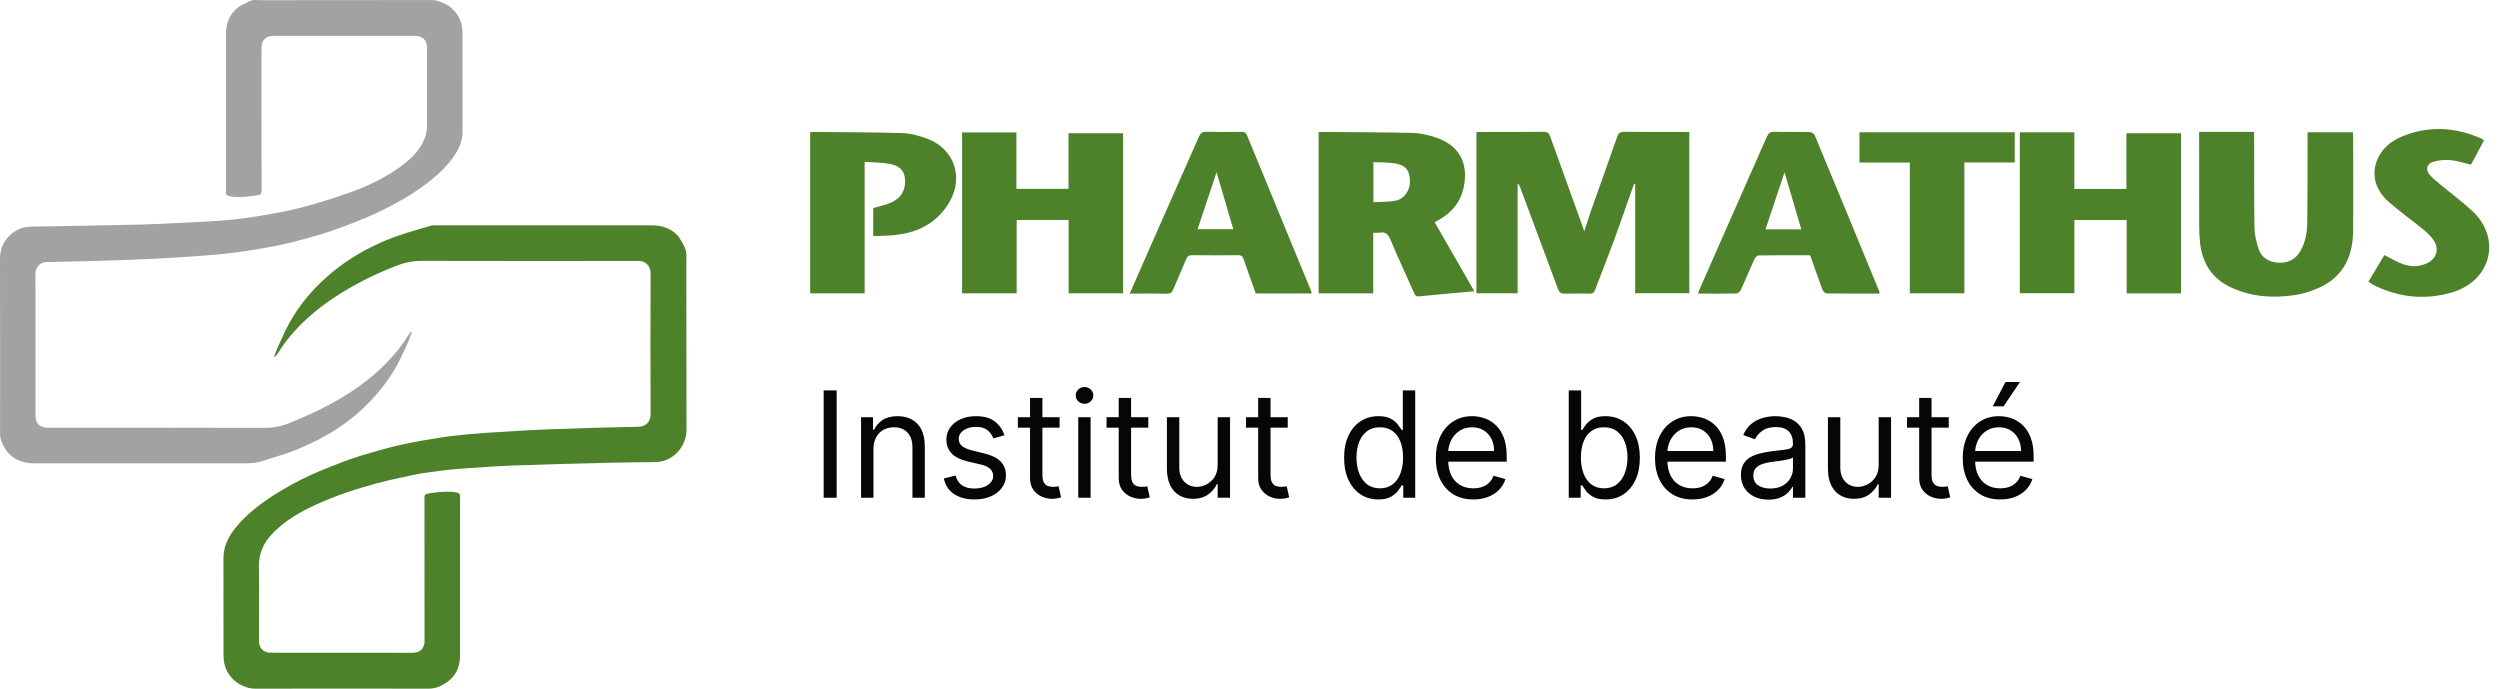 <?xml version="1.0" encoding="UTF-8"?> <svg xmlns="http://www.w3.org/2000/svg" width="225" height="62" viewBox="0 0 225 62" fill="none"><path d="M24.68 32.097C24.777 31.832 24.855 31.559 24.974 31.304C25.325 30.543 25.657 29.77 26.061 29.037C26.956 27.412 28.148 26.022 29.545 24.805C30.825 23.689 32.246 22.785 33.775 22.058C34.479 21.723 35.202 21.429 35.94 21.177C36.885 20.854 37.851 20.591 38.809 20.304C38.879 20.286 38.95 20.278 39.022 20.281C45.557 20.281 52.092 20.281 58.627 20.281C59.461 20.281 60.214 20.472 60.836 21.05C61.2 21.389 61.409 21.82 61.624 22.266C61.817 22.667 61.77 23.058 61.77 23.454C61.777 28.556 61.77 33.658 61.784 38.76C61.784 39.171 61.672 39.526 61.515 39.882C61.218 40.554 60.729 41.042 60.065 41.35C59.674 41.531 59.26 41.59 58.831 41.593C57.411 41.606 55.99 41.617 54.569 41.653C51.815 41.722 49.059 41.789 46.306 41.892C44.679 41.953 43.053 42.06 41.431 42.187C40.38 42.268 39.332 42.402 38.289 42.552C37.569 42.655 36.856 42.818 36.144 42.972C35.402 43.133 34.656 43.293 33.923 43.495C32.969 43.759 32.018 44.036 31.084 44.36C30.224 44.658 29.375 44.996 28.543 45.369C27.039 46.045 25.616 46.858 24.468 48.073C23.695 48.894 23.285 49.847 23.302 51.005C23.333 53.214 23.313 55.423 23.308 57.632C23.308 58.106 23.464 58.479 23.919 58.668C24.063 58.728 24.235 58.743 24.394 58.743C26.219 58.748 28.043 58.749 29.868 58.746C32.298 58.746 34.728 58.747 37.159 58.75C37.527 58.75 37.829 58.638 38.032 58.333C38.119 58.203 38.16 58.039 38.199 57.884C38.224 57.786 38.208 57.677 38.208 57.572C38.208 53.304 38.206 49.036 38.202 44.769C38.202 44.585 38.263 44.468 38.452 44.433C39.171 44.299 39.898 44.227 40.629 44.263C40.804 44.274 40.978 44.298 41.15 44.335C41.328 44.37 41.409 44.485 41.407 44.672C41.401 45.525 41.399 46.378 41.4 47.232C41.4 51.161 41.4 55.09 41.4 59.019C41.4 60.307 40.788 61.19 39.65 61.735C39.304 61.901 38.924 61.986 38.54 61.981C33.347 61.968 28.154 61.968 22.961 61.981C22.564 61.981 22.218 61.88 21.872 61.73C21.266 61.474 20.766 61.019 20.454 60.44C20.2 59.974 20.115 59.471 20.115 58.954C20.111 56.054 20.118 53.155 20.11 50.256C20.108 49.157 20.574 48.255 21.247 47.438C22.218 46.257 23.419 45.346 24.699 44.529C25.75 43.863 26.844 43.268 27.974 42.748C28.534 42.489 29.106 42.257 29.679 42.029C30.317 41.775 30.958 41.525 31.607 41.298C32.172 41.1 32.745 40.93 33.319 40.763C34.006 40.563 34.694 40.366 35.388 40.193C35.98 40.044 36.581 39.929 37.179 39.804C37.485 39.741 37.792 39.685 38.1 39.636C38.968 39.498 39.833 39.341 40.705 39.237C41.714 39.116 42.725 39.023 43.74 38.956C45.67 38.831 47.602 38.707 49.535 38.632C52.191 38.53 54.848 38.464 57.505 38.405C58.14 38.391 58.555 37.912 58.553 37.329C58.536 33.074 58.536 28.82 58.553 24.565C58.555 23.939 58.095 23.483 57.466 23.484C50.957 23.495 44.448 23.493 37.939 23.478C37.092 23.475 36.322 23.662 35.554 23.964C34.407 24.41 33.288 24.925 32.203 25.507C30.072 26.66 28.099 28.026 26.471 29.847C25.945 30.436 25.459 31.054 25.052 31.734C24.966 31.877 24.847 32.001 24.743 32.134L24.68 32.097Z" fill="#4D822A"></path><path d="M37.063 29.892C36.965 30.161 36.88 30.436 36.766 30.697C36.523 31.251 36.276 31.803 36.011 32.346C35.594 33.204 35.073 33.999 34.492 34.753C32.948 36.756 31.037 38.326 28.802 39.492C27.977 39.921 27.128 40.303 26.26 40.636C25.433 40.956 24.566 41.17 23.726 41.461C23.136 41.665 22.537 41.701 21.921 41.701C15.647 41.694 9.372 41.694 3.097 41.701C2.18 41.701 1.377 41.454 0.744 40.763C0.465 40.457 0.289 40.093 0.128 39.71C-0.009 39.385 0.007 39.066 0.007 38.741C0.007 33.606 0.013 28.472 0 23.337C0 22.822 0.09 22.351 0.332 21.905C0.684 21.255 1.209 20.81 1.907 20.549C2.395 20.367 2.895 20.398 3.393 20.389C6.482 20.328 9.57 20.293 12.655 20.21C14.571 20.158 16.482 20.038 18.395 19.948C19.964 19.875 21.528 19.743 23.078 19.477C24.064 19.308 25.055 19.151 26.032 18.936C26.959 18.733 27.879 18.485 28.788 18.212C29.772 17.917 30.751 17.596 31.715 17.241C33.24 16.68 34.699 15.97 36.022 15.012C36.726 14.502 37.371 13.925 37.849 13.184C38.214 12.62 38.432 12.005 38.433 11.327C38.437 8.975 38.437 6.623 38.433 4.271C38.433 3.634 38.024 3.231 37.388 3.231C33.121 3.228 28.853 3.228 24.585 3.231C23.927 3.231 23.536 3.625 23.536 4.274C23.536 8.581 23.538 12.888 23.542 17.195C23.542 17.382 23.497 17.513 23.293 17.55C22.567 17.681 21.835 17.759 21.096 17.718C20.921 17.706 20.747 17.68 20.576 17.64C20.409 17.603 20.332 17.489 20.332 17.312C20.336 12.562 20.337 7.812 20.336 3.062C20.336 2.057 20.671 1.224 21.48 0.617C21.726 0.434 22.042 0.349 22.302 0.181C22.701 -0.079 23.138 0.018 23.56 0.017C28.636 0.01 33.712 0.018 38.788 0.003C39.185 0.003 39.53 0.108 39.876 0.257C40.482 0.512 40.982 0.967 41.292 1.547C41.529 1.983 41.625 2.452 41.626 2.938C41.631 5.903 41.632 8.867 41.628 11.832C41.628 12.678 41.31 13.418 40.832 14.098C40.067 15.182 39.077 16.033 38.01 16.802C36.78 17.688 35.462 18.425 34.097 19.077C33.43 19.396 32.745 19.681 32.057 19.953C31.261 20.269 30.458 20.569 29.648 20.846C29.046 21.052 28.431 21.221 27.817 21.391C27.09 21.591 26.361 21.789 25.627 21.959C24.988 22.107 24.34 22.217 23.694 22.338C23.356 22.402 23.015 22.456 22.674 22.51C20.299 22.901 17.9 23.051 15.5 23.196C12.164 23.397 8.823 23.488 5.481 23.558C5.064 23.567 4.647 23.593 4.23 23.58C3.594 23.56 3.188 24.084 3.19 24.642C3.205 28.91 3.198 33.178 3.199 37.445C3.199 38.096 3.594 38.494 4.245 38.494C10.78 38.494 17.316 38.482 23.851 38.507C24.68 38.51 25.436 38.336 26.176 38.021C27.063 37.643 27.955 37.275 28.816 36.846C31.234 35.641 33.459 34.163 35.278 32.133C35.801 31.551 36.283 30.937 36.686 30.263C36.773 30.117 36.895 29.992 37.001 29.857L37.063 29.892Z" fill="#A2A2A2"></path><path d="M147.052 16.569C146.443 18.294 145.85 20.025 145.22 21.742C144.688 23.193 144.108 24.626 143.563 26.072C143.464 26.333 143.334 26.44 143.044 26.431C142.31 26.409 141.574 26.404 140.841 26.431C140.495 26.445 140.333 26.325 140.216 26.007C139.097 22.973 137.97 19.941 136.835 16.912C136.781 16.768 136.723 16.627 136.586 16.498V26.396H132.879V11.898C133.014 11.889 133.166 11.873 133.318 11.873C135.186 11.873 137.054 11.881 138.923 11.863C139.253 11.859 139.404 11.966 139.511 12.267C140.466 14.938 141.427 17.607 142.395 20.273C142.447 20.417 142.496 20.563 142.584 20.82C142.808 20.133 142.987 19.544 143.192 18.964C143.977 16.74 144.776 14.521 145.553 12.295C145.666 11.97 145.823 11.86 146.17 11.864C147.974 11.883 149.779 11.873 151.583 11.874C151.724 11.874 151.865 11.886 152.04 11.895V26.388H147.168V16.565L147.052 16.569Z" fill="#4D822A"></path><path d="M186.696 19.805V26.387H181.784V11.908H186.69V17.005H191.376V11.994H196.291V26.405H191.4V19.805H186.696Z" fill="#4D822A"></path><path d="M91.5 19.796V26.398H86.59V11.916H91.477V16.995H96.166V11.993H101.079V26.396H96.176V19.796H91.5Z" fill="#4D822A"></path><path d="M132.688 26.21C130.965 26.366 129.344 26.505 127.726 26.672C127.422 26.703 127.348 26.551 127.252 26.335C126.549 24.747 125.815 23.172 125.141 21.57C124.938 21.086 124.697 20.843 124.164 20.94C123.997 20.971 123.82 20.945 123.59 20.945V26.398H118.677V11.904C118.741 11.889 118.806 11.879 118.871 11.875C121.633 11.897 124.395 11.899 127.155 11.963C127.814 11.978 128.485 12.141 129.12 12.339C131.291 13.015 132.203 14.635 131.733 16.862C131.459 18.166 130.695 19.096 129.562 19.751C129.428 19.829 129.293 19.904 129.12 20.002C130.308 22.068 131.479 24.107 132.688 26.21ZM123.607 18.2C124.299 18.157 124.972 18.18 125.616 18.057C126.4 17.907 126.928 17.094 126.899 16.265C126.867 15.326 126.508 14.86 125.554 14.705C124.922 14.602 124.267 14.627 123.607 14.596V18.2Z" fill="#4D822A"></path><path d="M197.921 11.871H202.873C202.873 12.1 202.873 12.285 202.873 12.47C202.878 15.153 202.863 17.836 202.903 20.518C202.912 21.113 203.068 21.718 203.237 22.294C203.483 23.137 204.113 23.562 204.974 23.634C205.836 23.705 206.543 23.41 207.005 22.645C207.518 21.796 207.645 20.842 207.657 19.883C207.687 17.409 207.675 14.934 207.681 12.459C207.681 12.285 207.681 12.111 207.681 11.905H211.753C211.764 12.042 211.785 12.178 211.785 12.316C211.785 15.143 211.807 17.969 211.78 20.795C211.758 23.185 210.816 25.039 208.504 25.987C207.89 26.238 207.24 26.45 206.586 26.55C204.612 26.856 202.674 26.729 200.824 25.886C199.092 25.095 198.214 23.706 198.004 21.859C197.949 21.335 197.923 20.809 197.926 20.283C197.918 17.68 197.922 15.077 197.922 12.475L197.921 11.871Z" fill="#4D822A"></path><path d="M78.589 21.256V18.726C79.102 18.576 79.618 18.47 80.097 18.274C80.852 17.965 81.372 17.419 81.449 16.567C81.539 15.578 81.129 14.957 80.14 14.762C79.4 14.616 78.629 14.629 77.818 14.566V26.398H72.914V11.917C72.981 11.899 73.025 11.878 73.07 11.878C75.784 11.903 78.499 11.894 81.21 11.979C81.974 12.004 82.76 12.225 83.483 12.496C85.829 13.378 86.733 15.874 85.512 18.071C84.449 19.982 82.734 20.912 80.61 21.146C79.949 21.218 79.282 21.22 78.589 21.256Z" fill="#4D822A"></path><path d="M118.055 26.409H113.015C112.652 25.386 112.279 24.371 111.936 23.346C111.838 23.053 111.697 22.962 111.392 22.966C110.036 22.983 108.68 22.983 107.322 22.966C107.023 22.962 106.869 23.047 106.754 23.329C106.38 24.243 105.968 25.142 105.59 26.054C105.477 26.324 105.339 26.438 105.029 26.432C103.932 26.411 102.835 26.424 101.673 26.424C102.142 25.351 102.588 24.333 103.037 23.318C104.66 19.646 106.281 15.973 107.901 12.3C108.044 11.974 108.214 11.854 108.57 11.862C109.623 11.888 110.677 11.879 111.73 11.866C111.984 11.863 112.127 11.922 112.232 12.179C114.155 16.865 116.083 21.549 118.018 26.23C118.035 26.289 118.048 26.349 118.055 26.409ZM109.49 15.497L107.784 20.625H110.994L109.49 15.497Z" fill="#4D822A"></path><path d="M169.158 26.424C167.555 26.424 165.978 26.431 164.399 26.409C164.271 26.407 164.082 26.227 164.03 26.088C163.643 25.061 163.284 24.023 162.911 22.974C161.357 22.974 159.823 22.966 158.293 22.988C158.16 22.988 157.972 23.161 157.908 23.3C157.484 24.228 157.095 25.172 156.671 26.099C156.608 26.237 156.421 26.408 156.287 26.412C155.156 26.436 154.023 26.426 152.808 26.426C152.879 26.244 152.927 26.106 152.987 25.971C154.995 21.422 157.003 16.872 159.01 12.322C159.157 11.985 159.328 11.848 159.713 11.86C160.766 11.893 161.821 11.86 162.874 11.884C163.03 11.888 163.265 12.031 163.324 12.169C165.276 16.861 167.218 21.558 169.149 26.261C169.159 26.288 169.152 26.323 169.158 26.424ZM162.117 20.637L160.608 15.503C160.019 17.271 159.463 18.939 158.897 20.637H162.117Z" fill="#4D822A"></path><path d="M213.155 25.358L214.592 22.959C215.085 23.21 215.53 23.462 215.993 23.666C216.803 24.023 217.63 24.075 218.447 23.684C219.284 23.284 219.557 22.425 219.045 21.651C218.796 21.273 218.45 20.943 218.097 20.653C217.073 19.814 215.986 19.047 214.993 18.175C213.72 17.061 213.39 15.627 214.003 14.261C214.456 13.253 215.302 12.642 216.279 12.246C218.656 11.285 221.017 11.456 223.339 12.476C223.408 12.506 223.466 12.561 223.562 12.627L222.389 14.822C221.749 14.672 221.156 14.466 220.55 14.41C220.028 14.367 219.503 14.418 218.999 14.561C218.407 14.73 218.275 15.25 218.668 15.723C218.929 16.036 219.262 16.295 219.579 16.56C220.569 17.388 221.615 18.156 222.554 19.039C225.124 21.457 224.238 25.294 220.635 26.33C218.242 27.018 215.899 26.779 213.658 25.669C213.492 25.584 213.339 25.472 213.155 25.358Z" fill="#4D822A"></path><path d="M176.794 14.622V26.396H171.883V14.629H167.353V11.903H181.327V14.622H176.794Z" fill="#4D822A"></path><path d="M75.3 35.133V44.798H74.13V35.133H75.3ZM78.61 40.438V44.798H77.496V37.55H78.572V38.682H78.666C78.836 38.314 79.094 38.019 79.44 37.795C79.786 37.569 80.233 37.455 80.781 37.455C81.271 37.455 81.701 37.556 82.069 37.757C82.437 37.956 82.723 38.258 82.928 38.663C83.132 39.066 83.234 39.576 83.234 40.193V44.798H82.121V40.268C82.121 39.699 81.973 39.255 81.677 38.937C81.381 38.616 80.975 38.456 80.46 38.456C80.104 38.456 79.786 38.533 79.506 38.687C79.229 38.841 79.011 39.066 78.85 39.362C78.69 39.658 78.61 40.016 78.61 40.438ZM90.404 39.173L89.404 39.456C89.341 39.289 89.248 39.127 89.125 38.97C89.006 38.81 88.842 38.678 88.635 38.574C88.427 38.47 88.161 38.418 87.837 38.418C87.393 38.418 87.024 38.52 86.728 38.725C86.435 38.926 86.289 39.182 86.289 39.494C86.289 39.771 86.39 39.989 86.591 40.15C86.792 40.31 87.107 40.444 87.535 40.551L88.611 40.815C89.259 40.973 89.742 41.213 90.06 41.538C90.377 41.858 90.536 42.272 90.536 42.779C90.536 43.194 90.417 43.565 90.178 43.892C89.942 44.22 89.611 44.478 89.187 44.666C88.762 44.855 88.268 44.95 87.705 44.95C86.965 44.95 86.353 44.789 85.869 44.468C85.385 44.147 85.078 43.678 84.949 43.062L86.006 42.797C86.106 43.188 86.297 43.48 86.577 43.675C86.86 43.87 87.23 43.968 87.686 43.968C88.205 43.968 88.617 43.858 88.922 43.638C89.231 43.414 89.385 43.147 89.385 42.835C89.385 42.584 89.297 42.373 89.121 42.203C88.944 42.03 88.674 41.901 88.309 41.816L87.101 41.533C86.437 41.375 85.949 41.132 85.638 40.801C85.329 40.468 85.175 40.051 85.175 39.551C85.175 39.142 85.29 38.78 85.52 38.465C85.753 38.151 86.069 37.904 86.468 37.724C86.871 37.545 87.327 37.455 87.837 37.455C88.554 37.455 89.117 37.613 89.526 37.927C89.939 38.242 90.231 38.657 90.404 39.173ZM95.365 37.55V38.493H91.609V37.55H95.365ZM92.704 35.813H93.817V42.722C93.817 43.037 93.863 43.273 93.954 43.43C94.049 43.584 94.168 43.688 94.313 43.741C94.461 43.792 94.617 43.817 94.78 43.817C94.903 43.817 95.004 43.811 95.082 43.798C95.161 43.782 95.224 43.77 95.271 43.76L95.498 44.761C95.422 44.789 95.317 44.817 95.181 44.846C95.046 44.877 94.874 44.893 94.667 44.893C94.352 44.893 94.044 44.825 93.742 44.69C93.443 44.555 93.195 44.349 92.996 44.072C92.801 43.795 92.704 43.446 92.704 43.024V35.813ZM97.041 44.798V37.55H98.154V44.798H97.041ZM97.607 36.342C97.39 36.342 97.203 36.268 97.045 36.12C96.891 35.972 96.814 35.794 96.814 35.587C96.814 35.379 96.891 35.201 97.045 35.053C97.203 34.905 97.39 34.831 97.607 34.831C97.824 34.831 98.01 34.905 98.164 35.053C98.321 35.201 98.4 35.379 98.4 35.587C98.4 35.794 98.321 35.972 98.164 36.12C98.01 36.268 97.824 36.342 97.607 36.342ZM103.347 37.55V38.493H99.59V37.55H103.347ZM100.685 35.813H101.799V42.722C101.799 43.037 101.844 43.273 101.936 43.43C102.03 43.584 102.15 43.688 102.294 43.741C102.442 43.792 102.598 43.817 102.762 43.817C102.884 43.817 102.985 43.811 103.064 43.798C103.142 43.782 103.205 43.77 103.252 43.76L103.479 44.761C103.403 44.789 103.298 44.817 103.163 44.846C103.027 44.877 102.856 44.893 102.648 44.893C102.334 44.893 102.025 44.825 101.723 44.69C101.424 44.555 101.176 44.349 100.978 44.072C100.783 43.795 100.685 43.446 100.685 43.024V35.813ZM109.59 41.835V37.55H110.704V44.798H109.59V43.572H109.515C109.345 43.94 109.081 44.253 108.722 44.511C108.363 44.765 107.91 44.893 107.363 44.893C106.91 44.893 106.507 44.794 106.155 44.596C105.802 44.394 105.525 44.092 105.324 43.689C105.123 43.284 105.022 42.772 105.022 42.156V37.55H106.136V42.08C106.136 42.609 106.284 43.03 106.579 43.345C106.878 43.66 107.259 43.817 107.722 43.817C107.998 43.817 108.28 43.746 108.566 43.605C108.856 43.463 109.098 43.246 109.293 42.953C109.491 42.661 109.59 42.288 109.59 41.835ZM115.896 37.55V38.493H112.14V37.55H115.896ZM113.235 35.813H114.349V42.722C114.349 43.037 114.394 43.273 114.485 43.43C114.58 43.584 114.699 43.688 114.844 43.741C114.992 43.792 115.148 43.817 115.311 43.817C115.434 43.817 115.535 43.811 115.613 43.798C115.692 43.782 115.755 43.77 115.802 43.76L116.029 44.761C115.953 44.789 115.848 44.817 115.712 44.846C115.577 44.877 115.406 44.893 115.198 44.893C114.883 44.893 114.575 44.825 114.273 44.69C113.974 44.555 113.726 44.349 113.527 44.072C113.332 43.795 113.235 43.446 113.235 43.024V35.813ZM124.047 44.95C123.443 44.95 122.909 44.797 122.447 44.492C121.984 44.183 121.622 43.749 121.361 43.189C121.1 42.626 120.97 41.961 120.97 41.193C120.97 40.432 121.1 39.771 121.361 39.211C121.622 38.651 121.986 38.218 122.451 37.913C122.917 37.608 123.455 37.455 124.065 37.455C124.537 37.455 124.91 37.534 125.184 37.691C125.461 37.845 125.672 38.022 125.816 38.22C125.964 38.415 126.079 38.575 126.161 38.701H126.255V35.133H127.369V44.798H126.293V43.685H126.161C126.079 43.817 125.963 43.984 125.812 44.185C125.661 44.383 125.445 44.561 125.165 44.718C124.885 44.872 124.512 44.95 124.047 44.95ZM124.198 43.949C124.644 43.949 125.022 43.833 125.33 43.6C125.639 43.364 125.873 43.038 126.033 42.623C126.194 42.204 126.274 41.721 126.274 41.174C126.274 40.633 126.195 40.159 126.038 39.754C125.881 39.345 125.648 39.027 125.34 38.8C125.031 38.571 124.651 38.456 124.198 38.456C123.726 38.456 123.332 38.577 123.018 38.819C122.706 39.058 122.472 39.384 122.315 39.796C122.16 40.205 122.083 40.664 122.083 41.174C122.083 41.69 122.162 42.159 122.319 42.58C122.48 42.999 122.716 43.332 123.027 43.581C123.342 43.826 123.732 43.949 124.198 43.949ZM132.603 44.95C131.904 44.95 131.302 44.795 130.795 44.487C130.292 44.175 129.903 43.741 129.629 43.184C129.359 42.624 129.224 41.973 129.224 41.231C129.224 40.488 129.359 39.834 129.629 39.267C129.903 38.698 130.284 38.254 130.772 37.937C131.262 37.616 131.835 37.455 132.489 37.455C132.867 37.455 133.24 37.518 133.608 37.644C133.976 37.77 134.311 37.974 134.613 38.258C134.915 38.538 135.156 38.909 135.335 39.371C135.514 39.834 135.604 40.403 135.604 41.08V41.552H130.016V40.589H134.471C134.471 40.18 134.39 39.815 134.226 39.494C134.066 39.173 133.836 38.92 133.537 38.734C133.241 38.549 132.892 38.456 132.489 38.456C132.046 38.456 131.662 38.566 131.338 38.786C131.017 39.003 130.77 39.286 130.597 39.636C130.424 39.985 130.337 40.359 130.337 40.759V41.401C130.337 41.948 130.432 42.412 130.621 42.793C130.812 43.17 131.078 43.458 131.418 43.656C131.758 43.852 132.153 43.949 132.603 43.949C132.895 43.949 133.159 43.908 133.395 43.826C133.635 43.741 133.841 43.615 134.014 43.449C134.187 43.279 134.32 43.068 134.415 42.816L135.491 43.118C135.378 43.483 135.187 43.804 134.92 44.081C134.652 44.355 134.322 44.569 133.929 44.723C133.535 44.874 133.093 44.95 132.603 44.95ZM141.187 44.798V35.133H142.301V38.701H142.395C142.477 38.575 142.59 38.415 142.735 38.22C142.883 38.022 143.094 37.845 143.367 37.691C143.644 37.534 144.018 37.455 144.49 37.455C145.101 37.455 145.639 37.608 146.104 37.913C146.57 38.218 146.933 38.651 147.195 39.211C147.456 39.771 147.586 40.432 147.586 41.193C147.586 41.961 147.456 42.626 147.195 43.189C146.933 43.749 146.572 44.183 146.109 44.492C145.647 44.797 145.113 44.95 144.509 44.95C144.044 44.95 143.671 44.872 143.391 44.718C143.111 44.561 142.895 44.383 142.744 44.185C142.593 43.984 142.477 43.817 142.395 43.685H142.263V44.798H141.187ZM142.282 41.174C142.282 41.721 142.362 42.204 142.522 42.623C142.683 43.038 142.917 43.364 143.226 43.6C143.534 43.833 143.912 43.949 144.358 43.949C144.824 43.949 145.212 43.826 145.524 43.581C145.839 43.332 146.075 42.999 146.232 42.58C146.392 42.159 146.473 41.69 146.473 41.174C146.473 40.664 146.394 40.205 146.237 39.796C146.082 39.384 145.848 39.058 145.533 38.819C145.222 38.577 144.83 38.456 144.358 38.456C143.905 38.456 143.525 38.571 143.216 38.8C142.908 39.027 142.675 39.345 142.518 39.754C142.36 40.159 142.282 40.633 142.282 41.174ZM152.329 44.95C151.631 44.95 151.028 44.795 150.522 44.487C150.018 44.175 149.63 43.741 149.356 43.184C149.085 42.624 148.95 41.973 148.95 41.231C148.95 40.488 149.085 39.834 149.356 39.267C149.63 38.698 150.01 38.254 150.498 37.937C150.989 37.616 151.561 37.455 152.216 37.455C152.593 37.455 152.966 37.518 153.334 37.644C153.702 37.77 154.037 37.974 154.34 38.258C154.642 38.538 154.882 38.909 155.062 39.371C155.241 39.834 155.331 40.403 155.331 41.08V41.552H149.743V40.589H154.198C154.198 40.18 154.116 39.815 153.953 39.494C153.792 39.173 153.562 38.92 153.264 38.734C152.968 38.549 152.619 38.456 152.216 38.456C151.772 38.456 151.388 38.566 151.064 38.786C150.743 39.003 150.496 39.286 150.323 39.636C150.15 39.985 150.064 40.359 150.064 40.759V41.401C150.064 41.948 150.158 42.412 150.347 42.793C150.539 43.17 150.805 43.458 151.145 43.656C151.484 43.852 151.879 43.949 152.329 43.949C152.622 43.949 152.886 43.908 153.122 43.826C153.361 43.741 153.567 43.615 153.74 43.449C153.913 43.279 154.047 43.068 154.141 42.816L155.217 43.118C155.104 43.483 154.914 43.804 154.646 44.081C154.379 44.355 154.048 44.569 153.655 44.723C153.262 44.874 152.82 44.95 152.329 44.95ZM159.158 44.968C158.699 44.968 158.282 44.882 157.907 44.709C157.533 44.533 157.236 44.279 157.015 43.949C156.795 43.615 156.685 43.213 156.685 42.741C156.685 42.326 156.767 41.989 156.93 41.731C157.094 41.47 157.313 41.265 157.586 41.117C157.86 40.97 158.162 40.859 158.492 40.787C158.826 40.712 159.161 40.652 159.498 40.608C159.938 40.551 160.295 40.509 160.569 40.48C160.846 40.449 161.047 40.397 161.173 40.325C161.302 40.252 161.366 40.126 161.366 39.947V39.909C161.366 39.444 161.239 39.082 160.984 38.824C160.733 38.566 160.35 38.437 159.837 38.437C159.306 38.437 158.889 38.553 158.587 38.786C158.285 39.019 158.072 39.267 157.95 39.532L156.893 39.154C157.081 38.714 157.333 38.371 157.648 38.125C157.965 37.877 158.312 37.704 158.686 37.606C159.063 37.506 159.435 37.455 159.8 37.455C160.033 37.455 160.3 37.484 160.602 37.54C160.907 37.594 161.201 37.705 161.484 37.875C161.771 38.045 162.008 38.302 162.197 38.645C162.386 38.987 162.48 39.447 162.48 40.023V44.798H161.366V43.817H161.31C161.234 43.974 161.108 44.142 160.932 44.322C160.756 44.501 160.522 44.654 160.229 44.78C159.937 44.905 159.579 44.968 159.158 44.968ZM159.328 43.968C159.768 43.968 160.139 43.881 160.442 43.708C160.747 43.535 160.976 43.312 161.131 43.038C161.288 42.764 161.366 42.477 161.366 42.175V41.155C161.319 41.212 161.215 41.264 161.055 41.311C160.898 41.355 160.715 41.394 160.508 41.429C160.303 41.46 160.103 41.489 159.908 41.514C159.716 41.536 159.561 41.555 159.441 41.571C159.152 41.608 158.881 41.67 158.629 41.755C158.381 41.836 158.179 41.961 158.025 42.127C157.874 42.291 157.799 42.514 157.799 42.797C157.799 43.184 157.942 43.477 158.228 43.675C158.518 43.87 158.884 43.968 159.328 43.968ZM169.081 41.835V37.55H170.195V44.798H169.081V43.572H169.006C168.836 43.94 168.572 44.253 168.213 44.511C167.854 44.765 167.401 44.893 166.854 44.893C166.401 44.893 165.998 44.794 165.646 44.596C165.293 44.394 165.016 44.092 164.815 43.689C164.614 43.284 164.513 42.772 164.513 42.156V37.55H165.627V42.08C165.627 42.609 165.775 43.03 166.07 43.345C166.369 43.66 166.75 43.817 167.212 43.817C167.489 43.817 167.771 43.746 168.057 43.605C168.347 43.463 168.589 43.246 168.784 42.953C168.982 42.661 169.081 42.288 169.081 41.835ZM175.387 37.55V38.493H171.631V37.55H175.387ZM172.726 35.813H173.839V42.722C173.839 43.037 173.885 43.273 173.976 43.43C174.071 43.584 174.19 43.688 174.335 43.741C174.483 43.792 174.639 43.817 174.802 43.817C174.925 43.817 175.026 43.811 175.104 43.798C175.183 43.782 175.246 43.77 175.293 43.76L175.52 44.761C175.444 44.789 175.339 44.817 175.203 44.846C175.068 44.877 174.897 44.893 174.689 44.893C174.374 44.893 174.066 44.825 173.764 44.69C173.465 44.555 173.217 44.349 173.018 44.072C172.823 43.795 172.726 43.446 172.726 43.024V35.813ZM180.024 44.95C179.326 44.95 178.723 44.795 178.217 44.487C177.713 44.175 177.325 43.741 177.051 43.184C176.78 42.624 176.645 41.973 176.645 41.231C176.645 40.488 176.78 39.834 177.051 39.267C177.325 38.698 177.705 38.254 178.193 37.937C178.684 37.616 179.256 37.455 179.911 37.455C180.288 37.455 180.661 37.518 181.029 37.644C181.397 37.77 181.732 37.974 182.034 38.258C182.336 38.538 182.577 38.909 182.757 39.371C182.936 39.834 183.026 40.403 183.026 41.08V41.552H177.438V40.589H181.893C181.893 40.18 181.811 39.815 181.647 39.494C181.487 39.173 181.257 38.92 180.958 38.734C180.663 38.549 180.314 38.456 179.911 38.456C179.467 38.456 179.083 38.566 178.759 38.786C178.438 39.003 178.191 39.286 178.018 39.636C177.845 39.985 177.759 40.359 177.759 40.759V41.401C177.759 41.948 177.853 42.412 178.042 42.793C178.234 43.17 178.5 43.458 178.84 43.656C179.179 43.852 179.574 43.949 180.024 43.949C180.317 43.949 180.581 43.908 180.817 43.826C181.056 43.741 181.262 43.615 181.435 43.449C181.608 43.279 181.742 43.068 181.836 42.816L182.912 43.118C182.799 43.483 182.609 43.804 182.341 44.081C182.074 44.355 181.743 44.569 181.35 44.723C180.957 44.874 180.515 44.95 180.024 44.95ZM179.344 36.568L180.496 34.378H181.799L180.326 36.568H179.344Z" fill="#060606"></path></svg> 